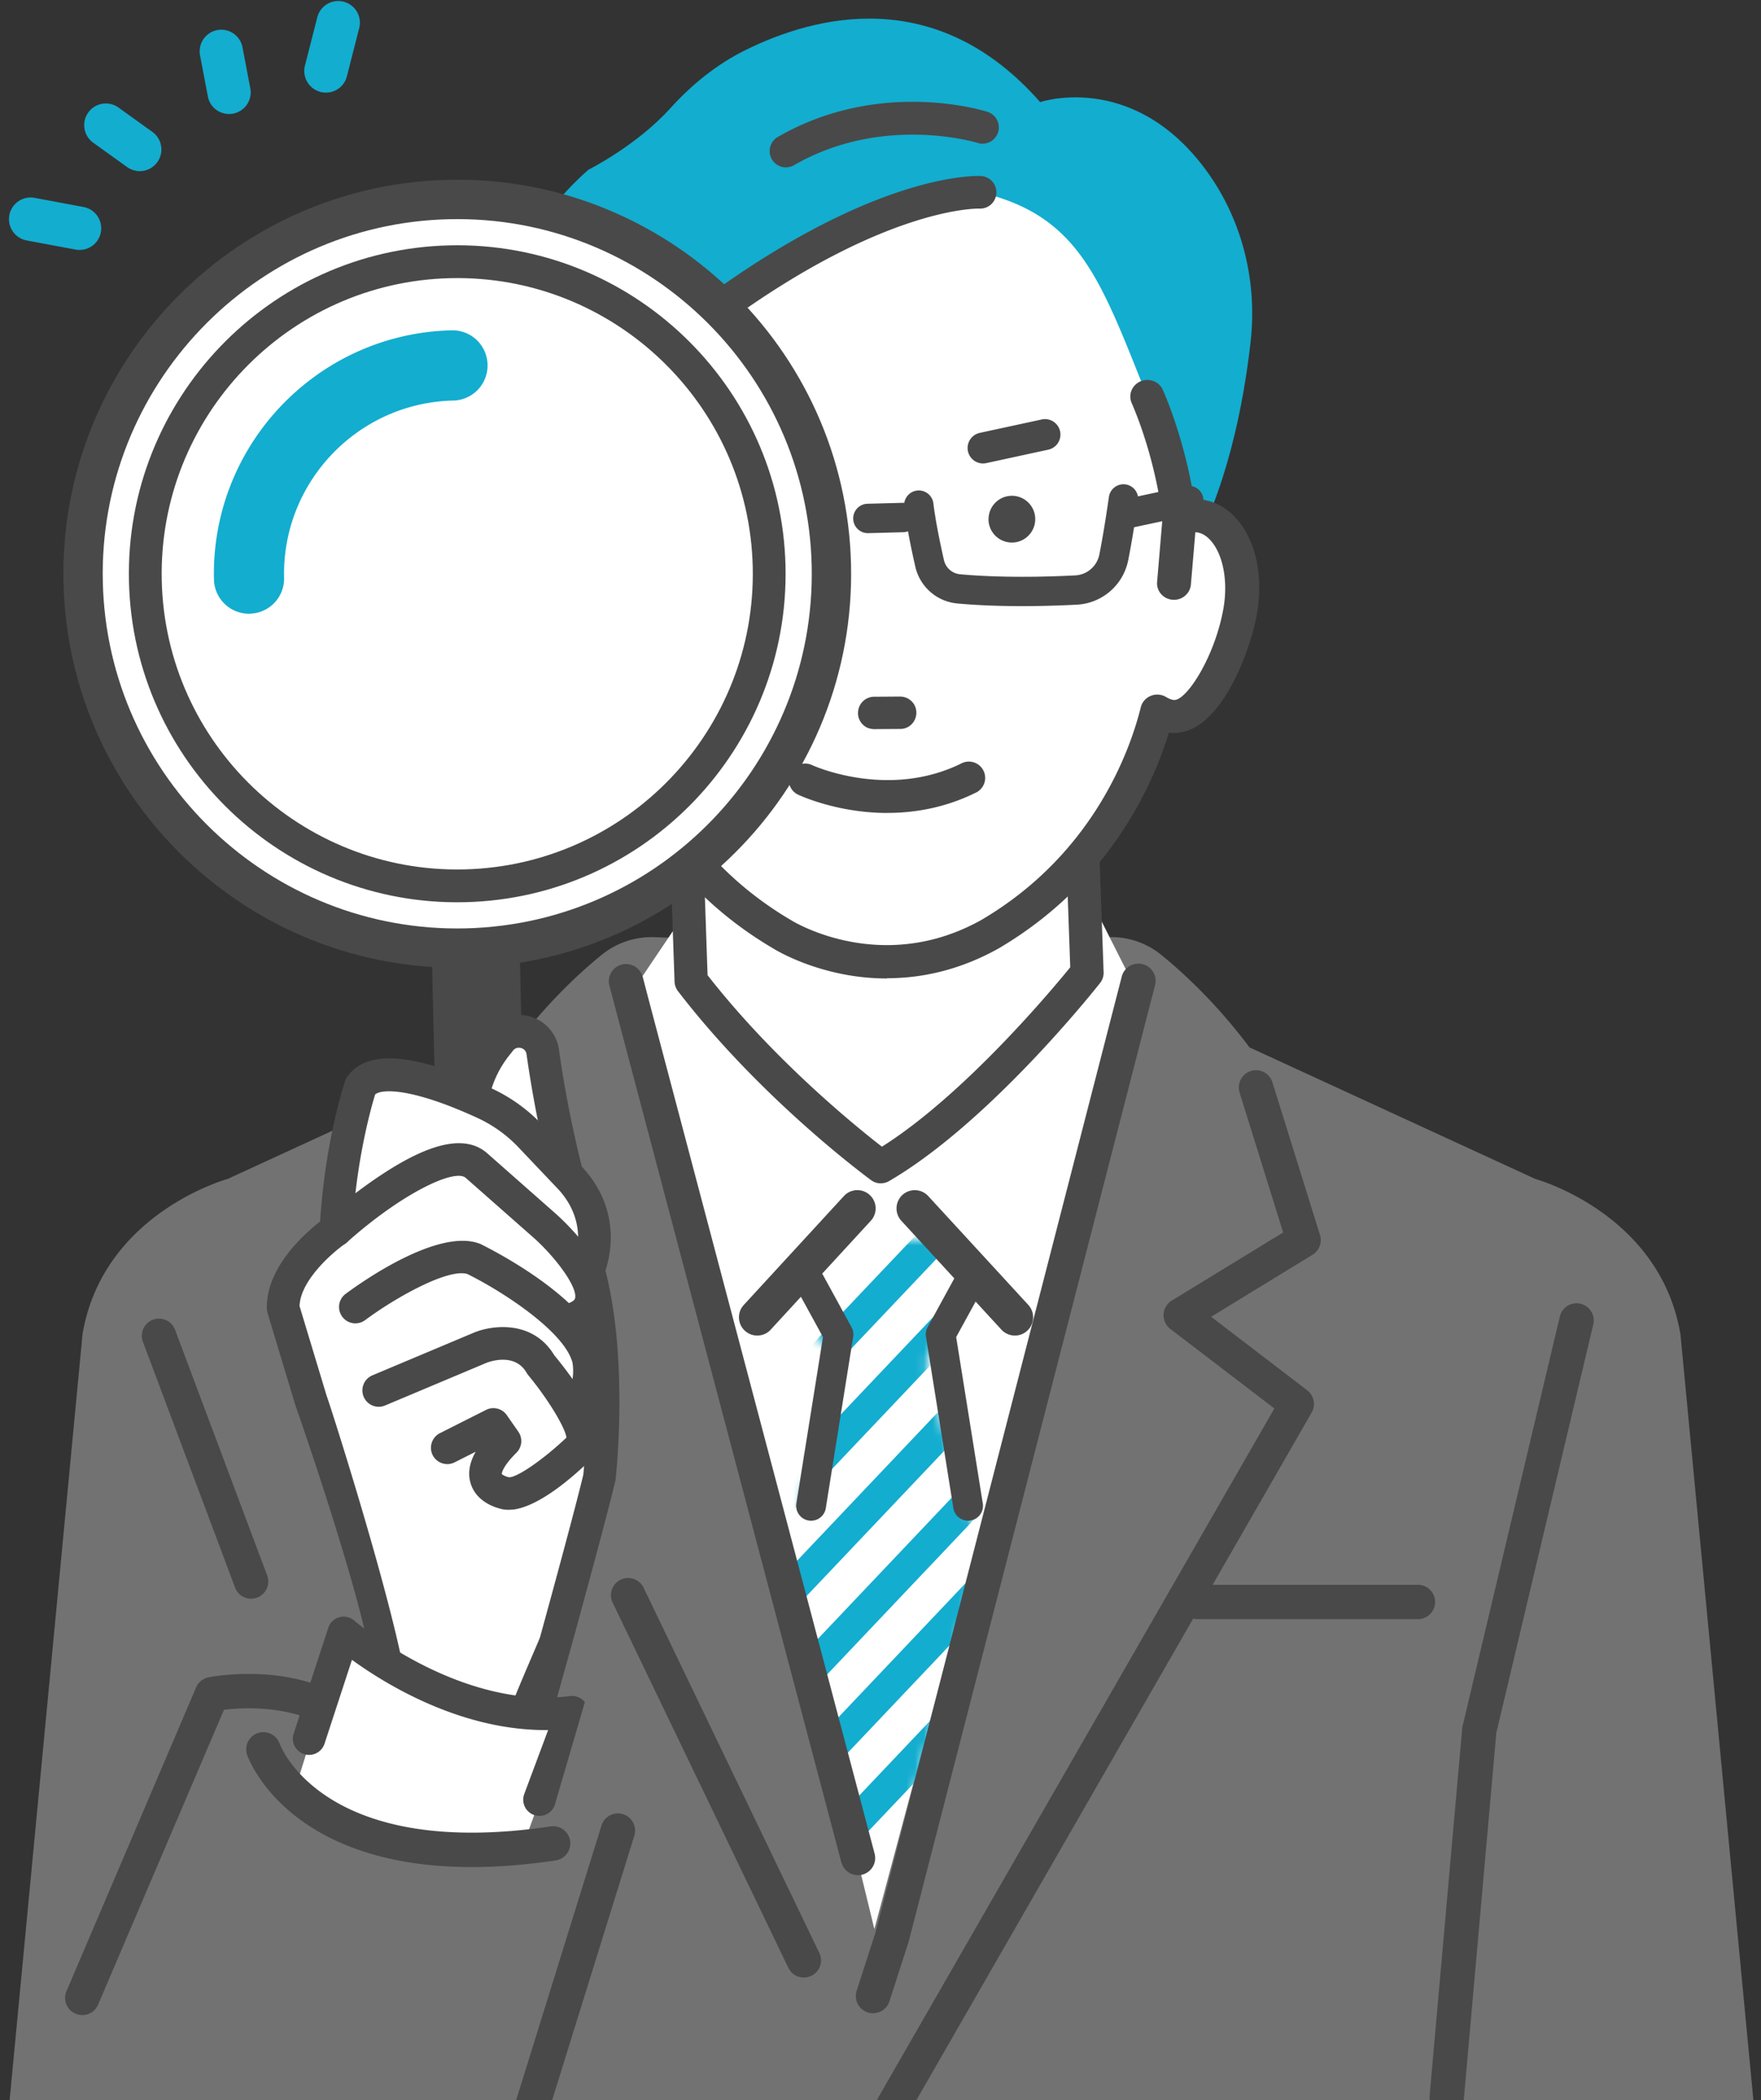 <svg width="203" height="242" fill="none" xmlns="http://www.w3.org/2000/svg"><rect width="100%" height="100%" fill="#333333" stroke="none"/><path d="M193.704 153.696c-2.387-13.94-16.719-17.848-16.719-17.848l-32.944-15.157c-3.834-5.111-7.674-8.633-10.189-10.675a9.11 9.11 0 00-6.084-2.028l-26.157.926-26.157-.926a9.149 9.149 0 00-6.084 2.028c-2.522 2.042-6.355 5.564-10.188 10.675l-32.944 15.157s-14.34 3.908-16.72 17.848L.853 244.68h201.526l-8.668-90.984h-.006z" fill="#737272"/><path d="M99.847 106.08l-20.234-1.825-5.55 8.228 26.731 109.798 29.395-109.778-3.245-6.423H99.847z" fill="#fff"/><path d="M87.291 153.891c-.507 0-1.02-.182-1.426-.554a2.1 2.1 0 01-.122-2.975l11.54-12.547a2.105 2.105 0 012.975-.122c.859.784.913 2.116.122 2.975l-11.54 12.547c-.413.453-.98.676-1.549.676z" fill="#494949"/><mask id="a" style="mask-type:luminance" maskUnits="userSpaceOnUse" x="90" y="142" width="24" height="80"><path d="M101.008 221.87l12.088-42.7-6.253-20.89.067-2.184 5.463-7.274-5.023-6.024H95.31l-5.017 6.024 5.456 7.274.074 2.184-5.422 22.911 10.607 40.679z" fill="#fff"/></mask><g mask="url(#a)" fill="#13ADCF"><path d="M86.608 166.737a1.796 1.796 0 01-1.305-3.035l26.224-27.651a1.797 1.797 0 112.61 2.474l-26.225 27.651a1.798 1.798 0 01-1.305.561zm0 11.533a1.796 1.796 0 01-1.305-3.035l26.224-27.651a1.796 1.796 0 012.542-.067c.723.682.75 1.825.068 2.542l-26.225 27.65a1.798 1.798 0 01-1.305.561zm0 11.54a1.796 1.796 0 01-1.305-3.035l26.224-27.651a1.796 1.796 0 012.542-.067c.723.682.75 1.825.068 2.542l-26.225 27.65a1.798 1.798 0 01-1.305.561zm0 11.535a1.78 1.78 0 01-1.238-.494 1.796 1.796 0 01-.067-2.542l26.224-27.651a1.796 1.796 0 012.542-.067c.723.683.75 1.825.068 2.542l-26.225 27.651a1.802 1.802 0 01-1.305.561zm0 11.533c-.447 0-.893-.162-1.238-.494a1.796 1.796 0 01-.067-2.542l26.224-27.65a1.795 1.795 0 012.542-.068c.723.683.75 1.825.068 2.542l-26.225 27.651a1.798 1.798 0 01-1.305.561zm0 11.541c-.447 0-.893-.162-1.238-.494a1.796 1.796 0 01-.067-2.542l26.224-27.65a1.795 1.795 0 012.542-.068c.723.683.75 1.825.068 2.542l-26.225 27.651a1.798 1.798 0 01-1.305.561z"/></g><path d="M93.497 175.228a1.718 1.718 0 01-1.697-1.988l3.07-19.173-3.145-5.74a1.72 1.72 0 01.683-2.332 1.72 1.72 0 012.333.683l3.42 6.253c.183.338.25.724.19 1.096l-3.157 19.754a1.72 1.72 0 01-1.697 1.447zm18.099 0a1.719 1.719 0 01-1.697-1.447l-3.158-19.754c-.06-.379 0-.764.19-1.096l3.421-6.253a1.72 1.72 0 012.332-.683 1.715 1.715 0 01.683 2.332l-3.144 5.74 3.069 19.173a1.714 1.714 0 01-1.696 1.988z" fill="#494949"/><path d="M116.991 153.891a2.107 2.107 0 01-1.549-.676l-11.54-12.547a2.112 2.112 0 01.122-2.975 2.11 2.11 0 012.974.122l11.541 12.547c.784.859.73 2.191-.122 2.975a2.095 2.095 0 01-1.426.554z" fill="#494949"/><path d="M79.68 113.051l-.953-27.57h45.633l.954 26.624s-12.359 15.684-23.77 22.343c0 0-12.359-9.032-21.864-21.39v-.007z" fill="#fff"/><path d="M101.543 136.355c-.399 0-.798-.122-1.129-.372-.514-.379-12.69-9.336-22.256-21.769a1.925 1.925 0 01-.399-1.102l-.953-27.57c-.02-.52.176-1.02.534-1.4a1.917 1.917 0 011.38-.58h45.633c1.028 0 1.88.818 1.913 1.845l.954 26.617a1.9 1.9 0 01-.413 1.25c-.513.649-12.716 16.05-24.304 22.81a1.889 1.889 0 01-.967.264l.007.007zm-19.977-23.987c7.605 9.742 17.036 17.389 20.099 19.761 9.478-5.983 19.524-17.989 21.708-20.673l-.859-24.061H80.707l.859 24.973z" fill="#494949"/><path d="M113.184 44.012s-35.48-4.496-42.517 17.713l.351 2.48-4.252.352S46.687 38.103 67.827 19.56c0 0 5.55-2.779 9.411-7.051 2.481-2.745 5.375-5.098 8.688-6.734 8.092-4.002 22.039-7.592 33.978 5.99 0 0 10.438-3.556 18.828 7.45 4.368 5.726 6.234 12.974 5.436 20.133-.784 7.024-2.718 17.32-7.471 25.454l-10.411-2.373-13.109-18.423.007.007z" fill="#13ADCF"/><path d="M112.981 22.155c11.527 2.711 13.9 10.168 19.275 23.547.466 1.075 1.616 5.01 2.515 8.539.601 2.346 1.088 4.516 1.196 5.557.785-.318 1.596-.44 2.407-.31 3.482.574 5.544 5.462 4.597 10.918-.946 5.455-4.543 12.71-8.031 12.135a4.38 4.38 0 01-1.535-.588c-1.224 4.935-5.584 17.665-19.328 25.73-12.643 7.045-23.885 0-23.885 0-13.745-8.065-18.105-20.795-19.329-25.73-.473.29-.98.5-1.535.588-3.488.568-7.078-6.68-8.031-12.135-.947-5.456 1.109-10.344 4.597-10.919.811-.128 1.622-.007 2.407.311l1.122-8.572c.243 2.616 3.536-10.08 19.815-19.579 0 0 10.851-7.457 23.73-9.492h.013z" fill="#fff"/><path d="M138.651 57.904a6.075 6.075 0 00-1.264-.067c-.642-4.26-1.967-8.998-3.603-12.764-.358-.818-1.325-1.197-2.17-.859-.845.345-1.237 1.285-.879 2.103 1.731 3.989 3.096 9.14 3.576 13.494l-.615 7.268c-.074.885.602 1.663 1.514 1.73h.136c.851 0 1.575-.635 1.649-1.474l.534-6.294a2.71 2.71 0 01.575.014c2.211.365 4.09 4.178 3.238 9.066-.994 5.706-4.394 11.094-6.118 10.824a2.612 2.612 0 01-.926-.366 1.697 1.697 0 00-1.508-.128 1.632 1.632 0 00-.987 1.116c-1.203 4.86-5.422 17.01-18.537 24.709-11.575 6.45-21.743.305-22.209.021-13.156-7.72-17.368-19.87-18.571-24.73a1.617 1.617 0 00-.987-1.116 1.696 1.696 0 00-1.508.128 2.587 2.587 0 01-.92.366c-1.73.284-5.13-5.118-6.118-10.817-.852-4.888 1.028-8.701 3.239-9.066.189-.027.385-.034.581-.014l.534 6.294c.075.839.798 1.474 1.65 1.474h.135c.913-.074 1.589-.852 1.514-1.73l-.628-7.39-.284-5.861c-.04-.886-.812-1.569-1.731-1.528-.913.04-1.616.797-1.575 1.683l.189 3.833c-.311 0-.622.027-.933.075-4.455.73-7.065 6.341-5.95 12.77.886 5.111 4.706 14.306 9.939 13.454l.128-.02c1.805 6.023 6.768 17.428 19.552 24.933.324.203 5.564 3.407 12.94 3.407 3.792 0 8.153-.845 12.703-3.38 12.818-7.525 17.787-18.93 19.592-24.953a.949.949 0 01.135.026c.23.034.453.055.676.055 4.874 0 8.41-8.62 9.262-13.515 1.116-6.43-1.501-12.04-5.956-12.77h-.014z" fill="#494949"/><path d="M102.24 112.747c-7.518 0-12.873-3.313-13.102-3.455-12.663-7.43-17.706-18.652-19.606-24.845-5.368.737-9.255-8.545-10.154-13.717-.683-3.935-.028-7.66 1.791-10.222 1.143-1.61 2.67-2.61 4.408-2.894.216-.033.44-.06.663-.067l-.176-3.53c-.027-.5.148-.98.487-1.358a1.98 1.98 0 011.372-.642 1.932 1.932 0 012.048 1.811l.284 5.862.629 7.382c.04.5-.115.987-.44 1.373a1.948 1.948 0 01-1.345.683h-.162c-1.007 0-1.866-.771-1.947-1.752l-.514-6.03c-.094 0-.176.007-.257.02-.656.108-1.284.562-1.825 1.319-1.21 1.703-1.657 4.543-1.163 7.396.987 5.672 4.38 10.803 5.774 10.573.27-.047.534-.148.81-.324a2.013 2.013 0 011.779-.156c.581.23 1.02.724 1.17 1.319 1.19 4.827 5.374 16.88 18.436 24.54.425.264 10.499 6.335 21.911-.02 13.014-7.64 17.198-19.693 18.395-24.52a1.92 1.92 0 011.17-1.319 1.996 1.996 0 011.771.156c.284.176.554.277.818.324 1.42.237 4.786-4.921 5.773-10.58.494-2.86.048-5.692-1.162-7.396-.541-.757-1.17-1.217-1.832-1.325a1.508 1.508 0 00-.251-.02l-.513 6.03c-.088 1.034-1.035 1.839-2.11 1.744a1.948 1.948 0 01-1.345-.683 1.846 1.846 0 01-.439-1.372l.615-7.268c-.474-4.265-1.839-9.404-3.55-13.352a1.828 1.828 0 01-.013-1.447c.196-.48.575-.851 1.061-1.054.994-.406 2.137.047 2.556 1.014 1.589 3.657 2.92 8.336 3.583 12.568a5.5 5.5 0 011.055.074c1.744.284 3.265 1.285 4.414 2.9 1.819 2.563 2.475 6.281 1.792 10.216-.751 4.313-4.199 13.757-9.553 13.757a5.995 5.995 0 01-.602-.04c-1.899 6.2-6.949 17.422-19.653 24.879-4.076 2.271-8.396 3.421-12.851 3.421v.027zM69.748 83.811c.129 0 .25.082.29.21 1.813 6.058 6.755 17.327 19.417 24.757.223.142 5.443 3.367 12.791 3.367 4.354 0 8.573-1.122 12.555-3.34 12.689-7.45 17.631-18.72 19.45-24.777a.3.3 0 01.345-.21l.121.02c.21.034.44.048.629.055 4.705 0 8.16-8.64 8.965-13.265.642-3.725.013-7.375-1.691-9.769-1.047-1.48-2.44-2.393-4.022-2.657a5.45 5.45 0 00-1.197-.06c-.162.02-.29-.102-.311-.257-.642-4.253-1.981-8.999-3.583-12.683-.291-.67-1.088-.98-1.778-.697a1.291 1.291 0 00-.73.73c-.128.318-.122.67.014.98 1.737 4.003 3.116 9.209 3.596 13.583l-.615 7.322a1.28 1.28 0 00.304.933c.237.277.568.446.94.473h.115c.703 0 1.291-.527 1.352-1.204l.534-6.294a.296.296 0 01.27-.27c.244-.02.453-.014.649.02.819.135 1.589.676 2.218 1.569 1.325 1.859 1.798 4.793 1.264 7.842-.953 5.496-4.381 11.412-6.456 11.067a2.89 2.89 0 01-1.041-.406 1.424 1.424 0 00-1.237-.108 1.33 1.33 0 00-.805.906c-1.21 4.901-5.463 17.138-18.679 24.899-11.717 6.531-22.08.284-22.513.014-13.244-7.775-17.497-20.012-18.707-24.913a1.319 1.319 0 00-.804-.906 1.394 1.394 0 00-1.244.108 2.838 2.838 0 01-1.028.406c-2.075.338-5.503-5.55-6.463-11.067-.527-3.056-.054-5.99 1.264-7.85.636-.885 1.4-1.426 2.218-1.56a3.42 3.42 0 01.656-.021.303.303 0 01.277.27l.534 6.294c.06.71.717 1.265 1.46 1.197a1.34 1.34 0 00.94-.473 1.28 1.28 0 00.304-.933l-.629-7.39-.29-5.868c-.034-.73-.67-1.277-1.42-1.244-.372.02-.71.176-.953.447-.23.257-.352.581-.338.926l.189 3.833a.337.337 0 01-.081.223.292.292 0 01-.216.095c-.298 0-.595.027-.886.074-1.575.257-2.968 1.176-4.016 2.65-1.704 2.394-2.332 6.051-1.69 9.77.872 5.009 4.577 14.028 9.6 13.21l.115-.02h.054l-.007-.008z" fill="#494949"/><path d="M113.949 59.845a2.694 2.694 0 005.388-.047 2.688 2.688 0 00-2.711-2.67 2.693 2.693 0 00-2.67 2.71l-.007.007zm-10.167 23.926a1.64 1.64 0 001.63-1.65 1.63 1.63 0 00-1.65-1.622l-2.995.02a1.629 1.629 0 00-1.622 1.65 1.639 1.639 0 001.649 1.63l2.995-.02-.007-.008z" fill="#494949"/><path d="M100.062 83.885a1.768 1.768 0 01-.601-.398 1.83 1.83 0 01-.555-1.319c0-.5.19-.967.534-1.325a1.864 1.864 0 011.319-.561l2.995-.02c.5 0 .966.189 1.325.534.358.351.554.818.554 1.318 0 .5-.189.967-.534 1.325a1.83 1.83 0 01-1.318.555l-2.995.02c-.25 0-.494-.047-.724-.135v.006zm4.239-3.055a1.358 1.358 0 00-.547-.102l-2.995.02c-.379 0-.73.156-.994.42-.264.27-.406.622-.406 1a1.413 1.413 0 001.42 1.4l2.995-.02a1.404 1.404 0 001.399-1.42 1.4 1.4 0 00-.872-1.292v-.006zm-1.994 12.845c-5.747 0-10.033-1.981-10.31-2.11a1.882 1.882 0 01-.892-2.508 1.882 1.882 0 012.501-.899c.115.054 8.809 4.01 17.294-.23a1.88 1.88 0 011.683 3.36c-3.583 1.792-7.146 2.38-10.269 2.38l-.007.007zm6.478-24.52a5.485 5.485 0 01-3.272-3.86c-.426-1.867-1-4.578-1.277-6.883a1.694 1.694 0 011.473-1.886A1.695 1.695 0 01107.596 58c.263 2.156.811 4.746 1.217 6.537a2.114 2.114 0 001.872 1.636c4.733.426 9.823.304 13.258.129a2.993 2.993 0 002.785-2.407c.581-2.914 1.095-6.592 1.102-6.632a1.698 1.698 0 011.913-1.447 1.699 1.699 0 011.447 1.913c-.02.156-.534 3.813-1.136 6.828a6.374 6.374 0 01-5.929 5.118c-3.549.183-8.809.311-13.737-.135a5.694 5.694 0 01-1.596-.385h-.007z" fill="#494949"/><path d="M128.892 60.846a1.694 1.694 0 01-1.014-1.217 1.69 1.69 0 011.305-2.008l7.504-1.602a1.687 1.687 0 012.008 1.304 1.69 1.69 0 01-1.305 2.008l-7.504 1.602c-.345.075-.69.034-.994-.087zm-29.485.46a1.692 1.692 0 01.595-3.259l4.043-.108a1.688 1.688 0 011.737 1.65c.027.933-.71 1.71-1.649 1.737l-4.043.108c-.244 0-.474-.04-.69-.121l.007-.007zm-19.99-21.337c-.561 0-1.116-.25-1.488-.724a1.881 1.881 0 01.332-2.636c21.667-16.848 34.289-16.354 34.823-16.327a1.882 1.882 0 011.772 1.98 1.866 1.866 0 01-1.974 1.772c-.169 0-11.994-.264-32.316 15.543-.345.263-.75.398-1.156.398l.007-.006zm11.187-20.681a1.88 1.88 0 01-.94-3.509c11.778-6.78 23.73-3.035 24.231-2.873a1.88 1.88 0 01-1.156 3.576c-.109-.033-10.912-3.373-21.202 2.55-.297.169-.615.25-.94.25l.007.006zm10.035 212.689a1.982 1.982 0 01-1.886-2.59l2.184-6.774 28.381-110.116a1.982 1.982 0 012.434-1.393 1.978 1.978 0 011.392 2.434l-28.387 110.157s-.021.061-.027.088l-2.198 6.821a1.982 1.982 0 01-1.886 1.373h-.007zM98.9 216.068a1.984 1.984 0 01-1.906-1.447l-26.752-101.07a1.983 1.983 0 013.82-1.062l26.752 101.071a1.978 1.978 0 01-1.38 2.44 2.049 2.049 0 01-.534.075v-.007zM58.236 101.341l-6.916-.392a1.596 1.596 0 00-1.217.453c-.324.311-.5.751-.493 1.204l1.243 53.956c.02.892.764 1.602 1.657 1.582l6.902-.163a1.622 1.622 0 001.582-1.656l-1.237-53.408a1.62 1.62 0 00-1.528-1.582l.007.006z" fill="#494949"/><path d="M57.587 119.994c-.027.04-.075.094-.122.155-2.089 2.508-3.265 5.645-3.17 8.904.06 2.163.135 5.003.222 8.477l13.474 6.768s-3.576-9.965-5.415-23.081c-.345-2.467-3.522-3.252-4.983-1.223h-.006z" fill="#fff"/><path d="M68.2 146.165a1.891 1.891 0 01-1.06-.19l-13.475-6.767a1.87 1.87 0 01-1.034-1.636c-.088-3.475-.162-6.314-.223-8.471-.102-3.644 1.176-7.254 3.61-10.168l.04-.047a4.636 4.636 0 014.895-1.799 4.62 4.62 0 013.482 3.867c1.785 12.751 5.287 22.608 5.32 22.702a1.889 1.889 0 01-1.561 2.509h.007zm-11.837-9.81l8.464 4.252a136.87 136.87 0 01-4.13-19.125c-.075-.514-.447-.676-.656-.73-.176-.041-.616-.095-.933.344-.054.068-.122.163-.203.264-1.839 2.204-2.813 4.922-2.738 7.646.054 1.927.121 4.388.196 7.356v-.007z" fill="#494949"/><path d="M65.816 135.828l-4.672-4.929a17.369 17.369 0 00-5.368-3.833c-4.435-2.035-12.06-4.922-14.197-1.913 0 0-2.36 7.011-2.833 16.583 0 0-6.24 4.293-6.091 9.033l3.191 10.566s8.998 25.65 8.897 31.613l-5.76 13.271 18.091 1.183 6.997-18.247s3.908-14.177 5.037-18.909c0 0 1.541-13.778-1.285-23.953 0 0 2.542-5.449-2.007-10.472v.007z" fill="#fff"/><path d="M42.887 193.293a2.304 2.304 0 01-.034-.372c.081-4.611-6.32-23.906-8.788-30.957-.007-.027-.02-.054-.027-.081l-3.191-10.567a1.93 1.93 0 01-.082-.487c-.148-4.685 4.26-8.619 6.139-10.08.575-9.255 2.785-15.907 2.88-16.198.06-.176.142-.338.25-.487 2.265-3.191 7.667-2.765 16.516 1.292a19.093 19.093 0 015.95 4.245l4.671 4.929s.02.02.027.034c4.374 4.827 3.211 9.992 2.59 11.837 2.67 10.324 1.237 23.493 1.176 24.061-.007.075-.02.149-.04.223-1.008 4.226-4.145 15.678-4.896 18.403l-2.86 10.262-22.647-1.433 2.36-4.631.006.007zm15.752 4.279c-.128-.365 3.502-8.545 3.61-8.91.04-.142 3.854-13.968 4.99-18.727.135-1.305 1.325-13.9-1.238-23.128a1.87 1.87 0 01.109-1.298c.074-.169 1.913-4.408-1.684-8.397l-4.658-4.908a15.378 15.378 0 00-4.786-3.414c-7.126-3.272-10.81-3.414-11.737-2.684-.46 1.501-2.23 7.727-2.63 15.732a1.894 1.894 0 01-.81 1.46c-1.461 1.014-5.186 4.232-5.274 7.2l3.103 10.27c.987 2.812 9.377 29.347 9.445 35.736l11.56 1.075v-.007z" fill="#494949"/><path d="M65.928 153.966a1.885 1.885 0 01-.73-3.685c.304-.088 1.014-.324 1.095-.683.298-1.298-2.217-4.665-4.671-6.882l-7.93-6.99c-1.278-1.129-7.403 1.805-13.69 7.416a1.875 1.875 0 01-2.657-.149 1.876 1.876 0 01.148-2.657c.129-.115 3.205-2.859 6.835-5.205 5.584-3.61 9.458-4.341 11.851-2.231l7.951 7.01c1.156 1.042 6.794 6.376 5.834 10.54-.27 1.163-1.135 2.711-3.725 3.462a2.337 2.337 0 01-.304.06l-.007-.006z" fill="#494949"/><path d="M66.375 164.621a1.88 1.88 0 01-1.596-3.15c1.745-1.88 1.217-4.415 1.217-4.442-.892-3.522-7.862-8.12-12.121-10.229-2.238-.683-8.33 2.745-11.784 5.314a1.882 1.882 0 01-2.637-.392 1.882 1.882 0 01.392-2.637c1.724-1.278 10.554-7.565 15.394-5.8.061.02.129.047.19.081 1.284.628 12.601 6.341 14.23 12.777.055.223.994 4.523-2.109 7.883a1.84 1.84 0 01-1.163.588l-.013.007z" fill="#494949"/><path d="M62.345 157.238c-2.237-3.901-6.97-1.968-6.97-1.968l-11.723 4.929 7.904 6.618 5.32-2.684 1.332 1.914c-4.976 4.935-.102 5.956-.102 5.956 2.482.899 8.89-5.395 8.89-5.395 1.34-2.137-4.657-9.37-4.657-9.37h.006z" fill="#fff"/><path d="M59.1 173.937c-.533.061-1.034.034-1.5-.115-.595-.149-2.731-.825-3.353-2.921-.338-1.135-.142-2.332.588-3.623l-2.427 1.223a1.885 1.885 0 01-2.529-.831 1.886 1.886 0 01.832-2.529l5.32-2.684a1.879 1.879 0 012.394.609l1.332 1.913c.52.751.425 1.771-.224 2.414-1.46 1.446-1.71 2.278-1.683 2.454.06.088.406.27.663.331.047.014.108.027.162.047.98.014 4.03-2.116 6.625-4.577-.169-1.203-2.156-4.475-4.408-7.193a1.85 1.85 0 01-.182-.263c-1.352-2.367-4.3-1.285-4.631-1.157l-11.69 4.915a1.882 1.882 0 01-2.467-1.007 1.883 1.883 0 011.008-2.468l11.722-4.928c2.157-.886 6.801-1.44 9.249 2.623 3.103 3.766 6.389 8.762 4.705 11.459a1.7 1.7 0 01-.277.345c-2.278 2.238-6.18 5.625-9.221 5.976l-.007-.013z" fill="#494949"/><path d="M65.944 197.295c-13.852 1.744-26.332-9.141-26.332-9.141l-6.01 19.383 2.488 1.46a35.586 35.586 0 0021.187 4.753l2.704-.244 5.963-16.211z" fill="#fff"/><path d="M65.707 195.435c-12.831 1.616-24.75-8.593-24.865-8.694a1.86 1.86 0 00-1.724-.392 1.858 1.858 0 00-1.278 1.223l-3.988 12.196a1.863 1.863 0 001.196 2.353 1.877 1.877 0 002.36-1.196l3.164-9.668c3.92 2.846 12.655 8.201 22.614 8.092l-2.752 7.369a1.869 1.869 0 003.502 1.312l3.482-11.899a1.865 1.865 0 00-1.697-.696h-.014z" fill="#494949"/><path d="M54.39 215.136c-21.073 0-25.684-12.311-25.893-12.906a1.98 1.98 0 011.21-2.529 1.987 1.987 0 012.522 1.197c.216.581 5.334 13.406 31.24 9.553a1.984 1.984 0 012.252 1.669 1.984 1.984 0 01-1.67 2.252c-3.55.527-6.76.764-9.661.764zm38.271 12.73a1.974 1.974 0 01-1.785-1.123l-20.254-42.077a1.98 1.98 0 113.57-1.718l20.254 42.078a1.98 1.98 0 01-1.785 2.84zm10.318 16.759c-.338 0-.676-.088-.987-.263a1.989 1.989 0 01-.731-2.705l45.641-79.362-11.993-9.167a1.98 1.98 0 01.169-3.266l12.838-7.849-5.023-16.124a1.983 1.983 0 013.786-1.183l5.483 17.598a1.976 1.976 0 01-.859 2.278l-11.689 7.146 11.074 8.471a1.983 1.983 0 01.514 2.563l-46.506 80.863a1.985 1.985 0 01-1.717.994v.006z" fill="#494949"/><path d="M9.484 232.193c-.257 0-.52-.055-.777-.163a1.975 1.975 0 01-1.042-2.596l14.941-34.999a1.973 1.973 0 011.434-1.163c.263-.054 6.503-1.264 12.46.865a1.975 1.975 0 011.196 2.529 1.975 1.975 0 01-2.529 1.196c-3.637-1.298-7.558-1.061-9.35-.851L11.31 230.989a1.98 1.98 0 01-1.818 1.204h-.007zm51.889 12.432a1.984 1.984 0 01-1.893-2.569l9.857-31.707a1.981 1.981 0 013.786 1.17l-9.857 31.707a1.988 1.988 0 01-1.893 1.393v.006zm-32.425-60.412a1.97 1.97 0 01-1.852-1.284l-10.621-28.314a1.978 1.978 0 113.705-1.392l10.62 28.313a1.982 1.982 0 01-1.852 2.677zm137.823 59.459c-.061 0-.115 0-.176-.007a1.984 1.984 0 01-1.798-2.15l3.759-42.348c.006-.095.02-.189.047-.284l11.209-47.189a1.977 1.977 0 012.386-1.467 1.977 1.977 0 011.467 2.387l-11.175 47.053-3.745 42.207a1.978 1.978 0 01-1.968 1.805l-.006-.007zm-3.319-57.1h-25.366a1.98 1.98 0 01-1.981-1.981 1.98 1.98 0 011.981-1.981h25.366a1.98 1.98 0 011.981 1.981 1.98 1.98 0 01-1.981 1.981z" fill="#494949"/><path d="M53.705 109.238c-23.777.547-43.572-18.349-44.12-42.125-.547-23.777 18.349-43.572 42.126-44.12 23.777-.548 43.572 18.348 44.12 42.125.547 23.777-18.349 43.572-42.126 44.12z" fill="#fff"/><path d="M53.76 111.502c-25.029.582-45.859-19.315-46.44-44.342-.58-25.028 19.316-45.857 44.344-46.44 25.026-.58 45.856 19.316 46.438 44.337.581 25.028-19.315 45.857-44.336 46.439l-.007.006zm-1.995-86.244c-22.526.52-40.435 19.274-39.914 41.8.52 22.527 19.274 40.435 41.8 39.915 22.526-.521 40.435-19.275 39.915-41.8-.52-22.527-19.275-40.436-41.801-39.915z" fill="#494949"/><path d="M53.544 102.065c-19.822.459-36.325-15.3-36.784-35.121-.46-19.824 15.299-36.326 35.12-36.785 19.822-.46 36.325 15.3 36.784 35.121.46 19.822-15.299 36.325-35.12 36.785z" fill="#fff"/><path d="M53.583 103.957c-20.87.48-38.237-16.103-38.717-36.966-.48-20.87 16.103-38.238 36.967-38.718 20.863-.48 38.237 16.104 38.717 36.967.48 20.87-16.103 38.237-36.967 38.717zM51.92 32.052c-18.78.433-33.708 16.07-33.275 34.85.433 18.782 16.07 33.709 34.85 33.276 18.781-.432 33.709-16.07 33.276-34.85-.433-18.781-16.07-33.709-34.85-33.276z" fill="#494949"/><path d="M28.801 70.716a4.039 4.039 0 01-4.137-3.955c-.358-15.468 11.932-28.34 27.4-28.698a4.04 4.04 0 014.138 3.955 4.039 4.039 0 01-3.955 4.137c-11.006.257-19.748 9.41-19.498 20.417a4.039 4.039 0 01-3.954 4.138l.006.006zm8.259-60.095a.51.51 0 01-.108-.027 2.494 2.494 0 01-1.798-3.035l1.42-5.564a2.494 2.494 0 114.834 1.237l-1.42 5.564a2.492 2.492 0 01-2.921 1.825h-.007zM25.9 13.083a2.476 2.476 0 01-1.94-1.974l-.9-4.726a2.49 2.49 0 114.895-.933l.899 4.726a2.491 2.491 0 01-2.955 2.907zM3.015 27.692a2.495 2.495 0 01.967-4.895l5.651 1.055s.034.006.054.013a2.495 2.495 0 01-.967 4.895l-5.65-1.055s-.034-.007-.054-.013zm12.583-8.032a2.561 2.561 0 01-.946-.412l-3.908-2.806a2.496 2.496 0 01-.568-3.481 2.496 2.496 0 013.482-.568l3.907 2.805a2.496 2.496 0 01-1.967 4.47v-.008z" fill="#13ADCF"/><path d="M113.314 53.403a1.782 1.782 0 01-.372-3.523l7.213-1.561a1.782 1.782 0 01.751 3.481l-7.207 1.562c-.128.027-.25.04-.379.04h-.006z" fill="#494949"/></svg>